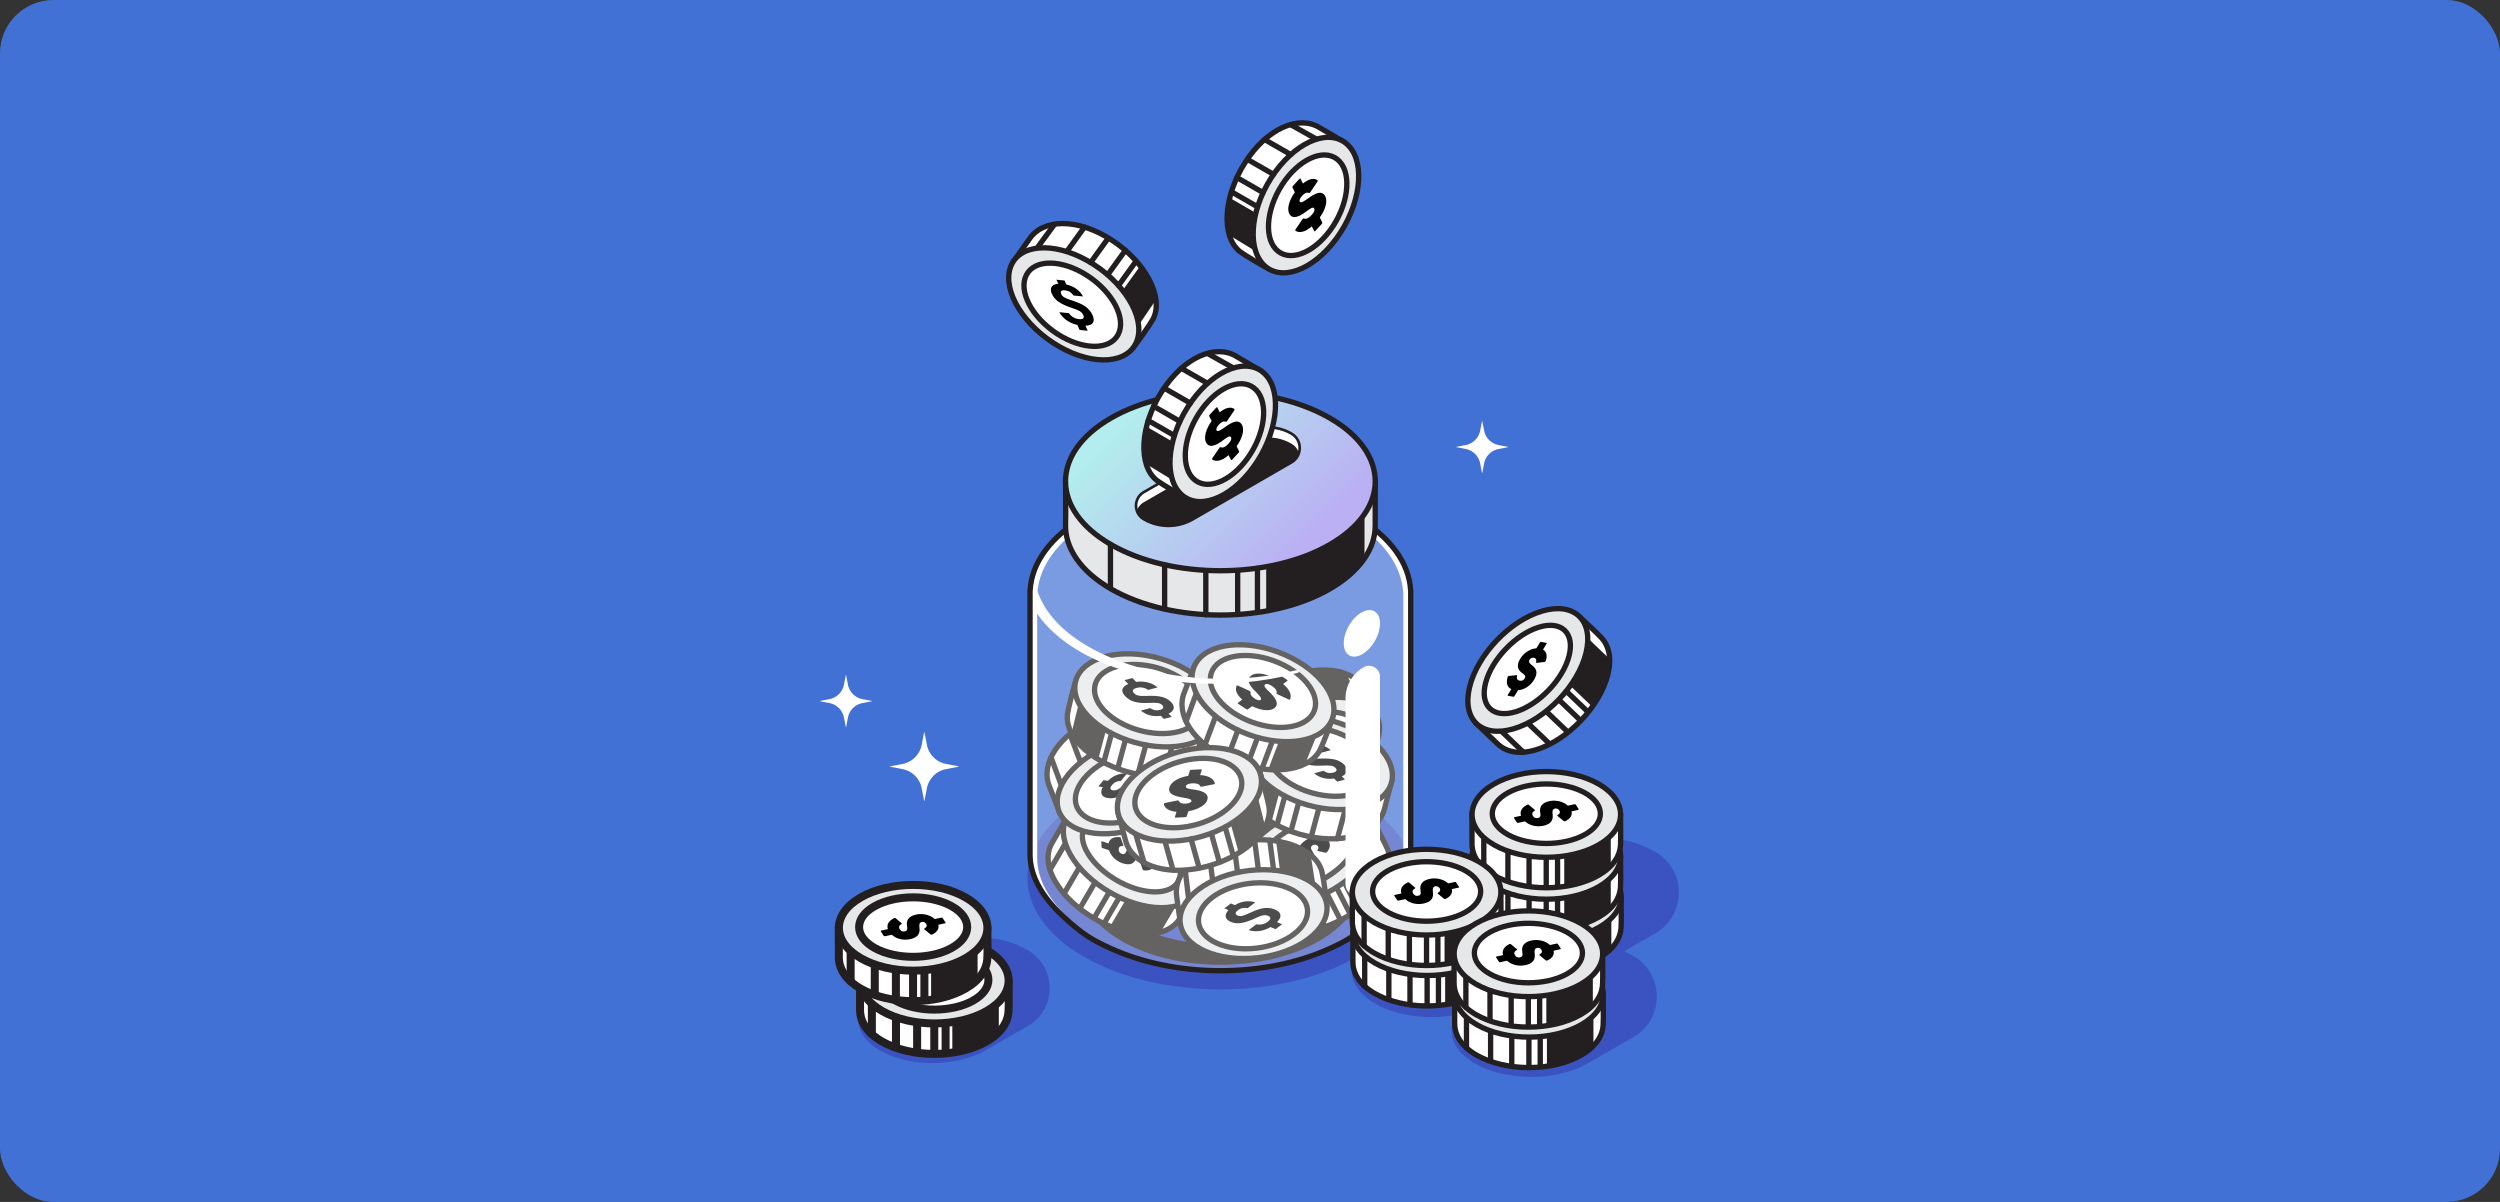 <svg xmlns="http://www.w3.org/2000/svg" width="936" height="450" fill="none" viewBox="0 0 936 450"><rect x="0" y="0" width="936" height="450" fill="#333333" stroke="none"/><g clip-path="url(#clip0_893_759)"><path fill="#4271D6" d="M936 0H0v450h936V0Z"/><path fill="#3A53C1" d="M507.999 299.23c28.214 16.291 28.214 42.705 0 58.996-28.214 16.291-73.96 16.291-102.174 0-28.215-16.291-28.215-42.705 0-58.996 28.214-16.291 73.96-16.291 102.174 0Z"/><path fill="#fff" d="M316.725 272.22a.062.062 0 0 1-.061-.05l-.68-3.514a6.824 6.824 0 0 0-1.88-3.54 6.824 6.824 0 0 0-3.54-1.88l-3.514-.68a.062.062 0 0 1 0-.122l3.514-.681a6.816 6.816 0 0 0 3.54-1.88 6.82 6.82 0 0 0 1.88-3.54l.68-3.513a.062.062 0 0 1 .061-.05c.03 0 .056.02.062.05l.68 3.513c.26 1.347.91 2.57 1.88 3.54.97.97 2.194 1.62 3.54 1.88l3.513.681a.062.062 0 0 1 0 .122l-3.513.68a6.824 6.824 0 0 0-3.54 1.88 6.816 6.816 0 0 0-1.88 3.54l-.68 3.514a.063.063 0 0 1-.062.05ZM346.058 299.801a.081.081 0 0 1-.08-.067l-.897-4.629a8.988 8.988 0 0 0-2.476-4.663 8.982 8.982 0 0 0-4.663-2.477l-4.629-.896a.082.082 0 0 1 0-.162l4.629-.896a8.999 8.999 0 0 0 4.663-2.476 8.983 8.983 0 0 0 2.476-4.664l.897-4.628a.081.081 0 0 1 .08-.067c.039 0 .074.028.081.067l.896 4.628a8.993 8.993 0 0 0 2.477 4.664 8.988 8.988 0 0 0 4.663 2.476l4.629.896a.082.082 0 0 1 0 .162l-4.629.896a8.993 8.993 0 0 0-4.663 2.477 8.978 8.978 0 0 0-2.477 4.663l-.896 4.629a.082.082 0 0 1-.081.067ZM554.915 177.059a.063.063 0 0 1-.062-.051l-.677-3.502a6.803 6.803 0 0 0-1.874-3.529 6.797 6.797 0 0 0-3.529-1.874l-3.504-.678a.062.062 0 0 1 0-.122l3.504-.678a6.796 6.796 0 0 0 3.529-1.874 6.793 6.793 0 0 0 1.874-3.529l.677-3.504a.063.063 0 0 1 .062-.05c.029 0 .056.021.061.05l.677 3.504a6.805 6.805 0 0 0 1.875 3.529 6.793 6.793 0 0 0 3.529 1.874l3.502.678a.06.06 0 0 1 .05.061.06.06 0 0 1-.05.061l-3.502.678a6.796 6.796 0 0 0-3.529 1.874 6.802 6.802 0 0 0-1.875 3.529l-.677 3.502a.062.062 0 0 1-.061.051Z"/><path fill="#fff" stroke="#231F20" stroke-linecap="round" stroke-linejoin="round" stroke-width="2" d="M494.046 47.786c2.285 1.413 6.479 3.752 9.202 5.385 1.747 7.137-6.111 18.484-11.882 27.505-6.388 9.983-8.627 20.915-15.684 20.336-2.39-1.161-9.739-5.499-11.364-6.757-7.211-5.589-6.364-20.57 1.845-33.402s20.123-17.863 27.883-13.067Z"/><path fill="#E6E7E8" stroke="#231F20" stroke-linecap="round" stroke-linejoin="round" stroke-width="2" d="M503.807 53.55c7.19 5.615 6.364 20.57-1.845 33.401-8.209 12.832-20.693 18.683-27.883 13.068-7.19-5.616-6.364-20.57 1.845-33.402s20.693-18.683 27.883-13.067Z"/><path fill="#fff" stroke="#231F20" stroke-linecap="round" stroke-linejoin="round" stroke-width="2" d="M500.627 59.6c5.339 4.168 4.724 15.272-1.37 24.8-6.097 9.528-15.365 13.872-20.704 9.703-5.339-4.168-4.725-15.272 1.37-24.8 6.096-9.528 15.364-13.872 20.704-9.704Z"/><path fill="#000" d="M492.503 86.406c-.231.251-.399.275-.502.069l-.864-1.735c-1.147 1.004-2.242 1.655-3.284 1.954-1.043.3-1.969.214-2.781-.254-.183-.1-.168-.314.047-.644l2.549-3.74c.184-.257.364-.344.539-.259.789.334 1.733-.094 2.834-1.286.953-1.033 1.289-1.841 1.001-2.42-.141-.282-.377-.383-.704-.306-.328.078-.814.347-1.454.803l-1.176.858c-3.079 2.226-5.082 2.407-6.008.542-.314-.63-.427-1.382-.339-2.259.086-.875.339-1.81.757-2.807.418-.996.978-1.973 1.68-2.932l-.872-1.755c-.102-.206-.038-.435.194-.686l2.323-2.515c.231-.251.397-.272.5-.066l.873 1.755c1.017-.824 1.99-1.359 2.925-1.61.934-.25 1.763-.132 2.492.343.167.117.151.332-.049.647l-2.616 3.872c-.161.255-.341.34-.539.259a1.562 1.562 0 0 0-1.258.086c-.409.205-.824.535-1.245.991-.376.407-.65.808-.821 1.201-.171.394-.201.707-.085.939.121.243.357.324.705.243.35-.082.909-.38 1.677-.896l1.217-.843c1.566-1.102 2.83-1.69 3.796-1.766.966-.075 1.684.363 2.158 1.314.459.926.503 2.1.132 3.522-.372 1.422-1.098 2.885-2.177 4.39l.892 1.793c.102.206.039.432-.192.683l-2.324 2.515h-.001Z"/><path stroke="#231F20" stroke-linecap="round" stroke-linejoin="round" stroke-width="2" d="m470.782 77.399-9.735-5.594M472.834 72.068l-9.736-5.593M476.795 65.275l-9.736-5.593M483.184 57.827l-9.735-5.593M492.718 52.004l-9.437-5.303"/><path fill="#231F20" d="m469.988 94.009-9.809-5.999s-1.692-7.336.177-13.963l9.54 5.522s-2.279 10.018.092 14.44Z"/><path stroke="#231F20" stroke-miterlimit="10" stroke-width="7.62" d="M491.978 308.529c19.366 11.182 19.366 29.311 0 40.493-19.365 11.181-50.764 11.181-70.13 0-19.365-11.182-19.365-29.311 0-40.493 19.366-11.182 50.765-11.182 70.13 0Z"/><path fill="#fff" d="M528.172 220.976v98.906c0 8.099-4.342 15.955-12.361 23.168-8.014 7.212-12.026 9.399-17.908 12.069a84.468 84.468 0 0 1-8.932 3.45 83.879 83.879 0 0 0 6.156-2.5c5.881-2.671 9.894-4.857 17.908-12.07 8.019-7.212 12.361-15.069 12.361-23.168v-98.907h-.042c-.547-10.095-7.489-20.089-20.832-27.796-23.157-13.37-58.299-15.615-85.479-6.725 27.524-9.977 64.296-8.057 88.254 5.774 13.343 7.708 20.285 17.702 20.837 27.797h.038v.002Z"/><path fill="#fff" d="M388.321 222.315v98.906c0 8.104 4.464 15.817 12.361 23.168 5.365 4.999 8.767 7.467 13.008 9.701-5.636-2.68-9.245-5.037-15.689-11.039-7.892-7.351-12.36-15.069-12.36-23.168v-98.906h.041c.552-10.095 7.489-20.089 20.832-27.796 27.048-15.615 70.437-16.056 98.398-1.312-27.997-13.364-69.519-12.478-95.718 2.654-13.343 7.702-20.285 17.701-20.837 27.79h-.038l.002.002Z"/><path fill="#fff" stroke="#231F20" stroke-linecap="round" stroke-linejoin="round" stroke-width="2" d="M447.523 334.018c-3.617 6.19-3.607 6.466-5.805 9.914-2.23 3.497-6.488 5.775-12.786 5.742-12.536-.066-27.735-8.946-33.945-19.835-3.186-5.588-3.267-10.464-1.138-14.183 1.991-3.473 2.428-4.18 5.783-9.922 12.536.066 41.68 17.395 47.891 28.284Z"/><path fill="#E6E7E8" stroke="#231F20" stroke-linecap="round" stroke-linejoin="round" stroke-width="2" d="M446.163 320.242c6.211 10.89 1.083 19.665-11.454 19.6-12.536-.066-27.735-8.947-33.945-19.836-6.212-10.89-1.083-19.665 11.454-19.599 12.536.065 27.734 8.946 33.945 19.835Z"/><path fill="#fff" stroke="#231F20" stroke-linecap="round" stroke-linejoin="round" stroke-width="2" d="M439.926 320.32c4.63 7.742 1.071 13.831-7.946 13.598-9.019-.233-20.082-6.697-24.712-14.44-4.63-7.742-1.072-13.831 7.946-13.598 9.018.232 20.082 6.696 24.712 14.44Z"/><path fill="#000" d="M412.339 315.183c-.009-.194.124-.247.398-.156l2.317.758c.166-.829.593-1.449 1.285-1.862.691-.414 1.612-.585 2.766-.518a.55.55 0 0 1 .523.368l.957 2.678c.059.187-.029.278-.266.272-1.015.002-1.501.463-1.459 1.385.036.799.44 1.327 1.212 1.58.377.124.682.124.913.002.232-.121.439-.386.625-.79l.32-.755c.857-1.964 2.531-2.538 5.019-1.723.84.275 1.606.666 2.297 1.174a8.53 8.53 0 0 1 1.775 1.736c.494.652.842 1.327 1.043 2.025l2.341.767c.275.089.417.233.425.426l.088 1.946c.009.194-.125.245-.4.155l-2.341-.767a2.613 2.613 0 0 1-1.26 1.586c-.634.36-1.496.491-2.581.4-.255-.025-.43-.148-.524-.369l-1.012-2.768c-.077-.18.014-.269.266-.272.523-.019.881-.134 1.075-.346.193-.21.281-.492.266-.844a1.555 1.555 0 0 0-.305-.862 1.473 1.473 0 0 0-.747-.54c-.327-.108-.612-.096-.86.032s-.497.426-.746.895l-.372.755c-.463.983-1.103 1.608-1.919 1.879-.817.27-1.858.198-3.129-.219a8.298 8.298 0 0 1-3.218-1.923c-.91-.877-1.533-1.861-1.869-2.951l-2.393-.785c-.275-.089-.416-.231-.425-.425l-.088-1.945.003.001Z"/><path fill="#231F20" d="m440.286 339.159-5.876 10.054s-9.739 1.999-18.715-2.489l5.656-9.679s9.994 3.823 18.934 2.114h.001Z"/><path stroke="#231F20" stroke-linecap="round" stroke-linejoin="round" stroke-width="2" d="m418.805 336.441-5.16 8.834M415.083 334.393l-5.161 8.833M409.813 330.68l-5.161 8.833M403.825 325.244l-5.161 8.833M398.743 316.031l-5.614 9.607"/><path fill="#fff" stroke="#231F20" stroke-linecap="round" stroke-linejoin="round" stroke-width="2" d="M392.91 294.458c1.033 2.48 2.678 6.99 3.859 9.94 6.77 2.855 19.22-3.107 29.041-7.377 10.87-4.725 22.018-5.206 22.563-12.265-.768-2.545-3.886-10.488-4.871-12.291-4.376-8.006-19.302-9.541-33.272-3.469-13.971 6.074-20.826 17.039-17.32 25.462Z"/><path fill="#E6E7E8" stroke="#231F20" stroke-linecap="round" stroke-linejoin="round" stroke-width="2" d="M397.059 305.005c4.405 7.989 19.301 9.542 33.272 3.469 13.97-6.074 21.723-17.473 17.319-25.461-4.404-7.989-19.301-9.542-33.272-3.469-13.97 6.073-21.723 17.473-17.319 25.461Z"/><path fill="#fff" stroke="#231F20" stroke-linecap="round" stroke-linejoin="round" stroke-width="2" d="M403.538 302.823c3.271 5.932 14.332 7.084 24.705 2.576 10.373-4.51 16.131-12.974 12.86-18.906-3.271-5.932-14.332-7.084-24.705-2.575-10.374 4.51-16.131 12.974-12.86 18.905Z"/><path stroke="#231F20" stroke-linecap="round" stroke-linejoin="round" stroke-width="2" d="m425.836 276.178-3.981-10.498M420.25 277.36l-3.98-10.499M412.918 280.196l-3.98-10.499M404.547 285.321l-3.981-10.499M397.289 293.814l-3.742-10.158"/><path fill="#231F20" d="m442.361 278.025-4.369-10.635s-6.976-2.834-13.816-2.038l3.94 10.294s10.253-.664 14.244 2.379h.001Z"/><path fill="#000" d="M424.259 297.445c1.484-.019 2.945-.674 3.906-1.858 1.191-1.463.678-2.075-.33-2.236-1.235-.198-2.258.218-4.418 1.948-3.943 3.147-6.306 3.87-8.674 3.491-3.05-.489-3.026-2.853-1.085-5.24 2.767-3.402 5.91-4.177 8.305-3.983l-2.284 2.808c-.817.031-2.157.106-3.388 1.618-1.034 1.271-.375 1.785.403 1.911 1.102.177 1.976-.213 4.457-2.208 3.453-2.789 5.876-3.657 8.56-3.226 3.348.536 3.325 2.807 1.022 5.635-2.444 3-5.793 4.419-8.757 4.146l2.283-2.807v.001Zm-10.447-2.589-2.582-.414 1.914-2.353 2.581.414-1.913 2.353Zm17.895 2.713-3.649-.585 1.928-2.371 3.648.586-1.927 2.37Z"/><path fill="#fff" stroke="#231F20" stroke-linecap="round" stroke-linejoin="round" stroke-width="2" d="M461.159 282.681c1.221 2.395 3.21 6.764 4.616 9.613 6.97 2.324 18.921-4.582 28.385-9.596 10.472-5.55 21.55-6.889 21.549-13.969-.962-2.478-4.683-10.156-5.806-11.879-4.98-7.643-19.98-8.023-33.441-.89-13.46 7.133-19.449 18.596-15.303 26.721Z"/><path fill="#E6E7E8" stroke="#231F20" stroke-linecap="round" stroke-linejoin="round" stroke-width="2" d="M466.104 292.878c5.009 7.625 19.98 8.023 33.441.89 13.46-7.133 20.31-19.096 15.303-26.721-5.009-7.625-19.98-8.024-33.441-.891-13.46 7.133-20.31 19.097-15.303 26.722Z"/><path fill="#fff" stroke="#231F20" stroke-linecap="round" stroke-linejoin="round" stroke-width="2" d="M472.394 290.204c3.718 5.661 14.836 5.958 24.829.661 9.994-5.296 15.081-14.18 11.361-19.841-3.718-5.661-14.836-5.958-24.829-.661-9.994 5.296-15.081 14.18-11.361 19.841Z"/><path stroke="#231F20" stroke-linecap="round" stroke-linejoin="round" stroke-width="2" d="m492.568 261.917-4.779-10.161M487.095 263.525l-4.779-10.162M479.998 266.918l-4.779-10.16M472.052 272.675l-4.779-10.161M465.471 281.702l-4.514-9.837"/><path fill="#231F20" d="m509.19 262.482-5.176-10.268s-7.174-2.287-13.932-.964l4.723 9.959s10.172-1.452 14.385 1.273Z"/><path fill="#000" d="M492.639 283.242c1.478-.134 2.883-.9 3.752-2.153 1.073-1.552.515-2.122-.504-2.205-1.247-.102-2.234.393-4.255 2.283-3.687 3.441-5.988 4.345-8.379 4.149-3.077-.253-3.237-2.611-1.485-5.142 2.496-3.605 5.569-4.62 7.973-4.611l-2.06 2.977c-.811.093-2.142.271-3.253 1.875-.932 1.348-.235 1.809.549 1.874 1.113.09 1.954-.366 4.274-2.545 3.227-3.047 5.576-4.099 8.285-3.878 3.379.278 3.532 2.543 1.454 5.539-2.205 3.18-5.434 4.854-8.41 4.81l2.059-2.975v.002Zm-10.616-1.777-2.605-.213 1.727-2.494 2.605.214-1.727 2.493Zm18.051 1.324-3.683-.303 1.739-2.512 3.683.302-1.739 2.513Z"/><path fill="#fff" stroke="#231F20" stroke-linecap="round" stroke-linejoin="round" stroke-width="2" d="M514.051 307.236c3.269 6.379 3.508 6.52 5.23 10.228 1.747 3.762 1.376 8.577-2.041 13.868-6.802 10.531-22.466 18.561-34.987 17.934-6.423-.32-10.578-2.878-12.565-6.674-1.857-3.546-2.216-4.296-5.25-10.213 6.801-10.531 37.092-25.767 49.613-25.142v-.001Z"/><path fill="#E6E7E8" stroke="#231F20" stroke-linecap="round" stroke-linejoin="round" stroke-width="2" d="M501.707 300.968c12.521.626 17.158 9.671 10.355 20.202-6.801 10.531-22.465 18.561-34.986 17.934-12.521-.626-17.158-9.671-10.355-20.202 6.801-10.531 22.465-18.56 34.986-17.934Z"/><path fill="#fff" stroke="#231F20" stroke-linecap="round" stroke-linejoin="round" stroke-width="2" d="M498.414 306.265c9.017.264 12.234 6.539 7.184 14.015-5.049 7.476-16.453 13.321-25.47 13.056-9.017-.265-12.234-6.539-7.184-14.015 5.049-7.476 16.452-13.321 25.47-13.056Z"/><path fill="#000" d="M479.241 326.748c-.168-.097-.14-.237.083-.419l1.885-1.544c-.609-.586-.901-1.281-.878-2.085.024-.806.375-1.674 1.053-2.611a.551.551 0 0 1 .592-.242l2.772.634c.19.051.217.174.085.371-.545.855-.418 1.513.382 1.974.693.4 1.355.343 1.983-.171.307-.251.471-.507.495-.768.022-.259-.089-.577-.33-.95l-.465-.678c-1.193-1.78-.777-3.499 1.249-5.158a8.127 8.127 0 0 1 2.226-1.304 8.565 8.565 0 0 1 2.42-.563c.815-.066 1.57.004 2.267.211l1.907-1.561c.223-.182.421-.225.588-.129l1.686.973c.169.097.14.237-.085.419l-1.906 1.561c.478.549.695 1.186.659 1.915-.039.729-.39 1.525-1.052 2.39-.159.201-.356.283-.594.243l-2.877-.637c-.192-.032-.22-.156-.085-.371.265-.451.361-.815.287-1.093-.074-.275-.263-.503-.568-.678a1.555 1.555 0 0 0-.89-.207c-.319.02-.606.133-.858.339-.265.218-.41.464-.436.742-.025.278.092.648.352 1.109l.438.721c.578.919.762 1.795.55 2.628-.211.833-.833 1.673-1.867 2.518a8.294 8.294 0 0 1-3.352 1.677c-1.229.296-2.393.291-3.493-.012l-1.949 1.595c-.223.183-.419.226-.587.13l-1.687-.973v.004Z"/><path fill="#231F20" d="m514.49 316.102 5.313 10.363s-3.558 9.285-12.17 14.433l-5.113-9.976s8.6-6.365 11.972-14.82h-.002Z"/><path stroke="#231F20" stroke-linecap="round" stroke-linejoin="round" stroke-width="2" d="m500.637 332.74 4.667 9.105M496.91 334.773l4.666 9.104M490.945 337.219l4.668 9.105M483.137 339.344l4.666 9.103M472.641 338.666l5.077 9.902"/><path fill="#fff" stroke="#231F20" stroke-linecap="round" stroke-linejoin="round" stroke-width="2" d="M518.417 302.577c.616-2.616 1.926-7.235 2.696-10.317-3.814-6.28-17.395-8.742-27.856-11.036-11.577-2.54-20.894-8.682-25.47-3.281-.869 2.511-2.996 10.775-3.253 12.815-1.145 9.051 10.051 19.041 24.932 22.304 14.879 3.262 26.859-1.607 28.953-10.487l-.002.002Z"/><path fill="#E6E7E8" stroke="#231F20" stroke-linecap="round" stroke-linejoin="round" stroke-width="2" d="M521.239 291.598c1.11-9.055-10.052-19.041-24.933-22.303-14.879-3.263-27.842 1.431-28.952 10.486-1.111 9.055 10.051 19.041 24.932 22.305 14.879 3.262 27.842-1.432 28.953-10.486v-.002Z"/><path fill="#fff" stroke="#231F20" stroke-linecap="round" stroke-linejoin="round" stroke-width="2" d="M514.71 289.574c.825-6.723-7.463-14.138-18.511-16.562-11.048-2.423-20.673 1.064-21.498 7.787-.825 6.723 7.463 14.138 18.511 16.561 11.048 2.424 20.673-1.063 21.498-7.786Z"/><path stroke="#231F20" stroke-linecap="round" stroke-linejoin="round" stroke-width="2" d="m481.031 298.102-2.926 10.84M486.247 300.418l-2.927 10.84M493.851 302.414l-2.925 10.84M503.636 303.164l-2.925 10.84M514.494 300.533l-2.92 10.424"/><path fill="#231F20" d="m468.719 286.922-2.692 11.179s3.993 6.383 10.003 9.745l2.838-10.651s-8.699-5.47-10.149-10.273Z"/><path fill="#000" d="M494.762 281.791c-1.214-.855-2.782-1.178-4.255-.783-1.822.489-1.765 1.285-1.043 2.006.885.885 1.958 1.146 4.722 1.009 5.038-.239 7.378.559 9.074 2.254 2.184 2.183.781 4.084-2.19 4.882-4.236 1.136-7.237-.078-9.065-1.639l3.497-.938c.678.455 1.809 1.178 3.693.673 1.583-.425 1.351-1.227.793-1.783-.79-.789-1.727-.986-4.906-.823-4.433.237-6.904-.479-8.826-2.401-2.399-2.396-1.05-4.223 2.474-5.165 3.738-1.001 7.283-.188 9.526 1.77l-3.494.938Zm6.947 8.22 1.85 1.848-2.93.786-1.849-1.848 2.929-.786Zm-12.912-12.683 2.614 2.613-2.95.792-2.615-2.613 2.951-.792Z"/><path fill="#fff" stroke="#231F20" stroke-linecap="round" stroke-linejoin="round" stroke-width="2" d="M453.55 279.104c.616-2.616 1.926-7.235 2.695-10.316-3.813-6.28-17.394-8.743-27.856-11.037-11.576-2.539-20.893-8.681-25.47-3.281-.868 2.512-2.995 10.775-3.253 12.815-1.144 9.051 10.052 19.041 24.932 22.304 14.88 3.263 26.86-1.607 28.953-10.486l-.001.001Z"/><path fill="#E6E7E8" stroke="#231F20" stroke-linecap="round" stroke-linejoin="round" stroke-width="2" d="M456.371 268.125c1.111-9.055-10.051-19.041-24.932-22.305-14.879-3.263-27.842 1.431-28.953 10.486-1.11 9.055 10.052 19.041 24.932 22.304 14.88 3.262 27.843-1.432 28.953-10.486v.001Z"/><path fill="#fff" stroke="#231F20" stroke-linecap="round" stroke-linejoin="round" stroke-width="2" d="M449.843 266.097c.825-6.723-7.463-14.138-18.511-16.561-11.048-2.424-20.673 1.063-21.498 7.786-.825 6.724 7.463 14.138 18.511 16.562 11.048 2.424 20.673-1.063 21.498-7.787Z"/><path stroke="#231F20" stroke-linecap="round" stroke-linejoin="round" stroke-width="2" d="m416.164 274.625-2.926 10.84M421.379 276.943l-2.926 10.841M428.985 278.941l-2.926 10.841M438.769 279.689l-2.925 10.841M449.625 277.061l-2.918 10.423"/><path fill="#231F20" d="m403.848 263.447-2.692 11.179s3.993 6.383 10.003 9.745l2.837-10.651s-8.698-5.469-10.148-10.273Z"/><path fill="#000" d="M429.894 258.316c-1.214-.855-2.781-1.178-4.255-.784-1.821.49-1.764 1.285-1.042 2.007.885.885 1.958 1.146 4.722 1.009 5.038-.239 7.378.559 9.074 2.254 2.184 2.183.781 4.084-2.191 4.882-4.235 1.136-7.236-.078-9.064-1.639l3.496-.938c.679.455 1.81 1.178 3.694.673 1.583-.425 1.35-1.228.793-1.784-.79-.788-1.727-.985-4.906-.822-4.433.237-6.904-.479-8.826-2.401-2.399-2.396-1.05-4.223 2.473-5.165 3.738-1.001 7.284-.189 9.525 1.77l-3.494.938h.001Zm6.949 8.218 1.85 1.848-2.93.786-1.849-1.848 2.929-.786Zm-12.912-12.682 2.614 2.613-2.95.791-2.615-2.613 2.951-.791Z"/><path fill="#fff" stroke="#231F20" stroke-linecap="round" stroke-linejoin="round" stroke-width="2" d="M443.436 259.171c1.026-2.484 2.657-7 3.83-9.951 6.761-2.876 19.228 3.049 29.062 7.29 10.883 4.693 22.033 5.141 22.599 12.198-.761 2.546-3.855 10.499-4.835 12.306-4.352 8.018-19.273 9.599-33.262 3.567s-20.877-16.978-17.394-25.41Z"/><path fill="#E6E7E8" stroke="#231F20" stroke-linecap="round" stroke-linejoin="round" stroke-width="2" d="M447.553 248.61c4.382-8.002 19.273-9.599 33.262-3.567s21.775 17.409 17.394 25.41c-4.382 8.002-19.274 9.599-33.263 3.567-13.988-6.032-21.775-17.409-17.393-25.41Z"/><path fill="#fff" stroke="#231F20" stroke-linecap="round" stroke-linejoin="round" stroke-width="2" d="M454.035 250.775c3.253-5.941 14.311-7.127 24.697-2.648 10.385 4.48 16.168 12.926 12.915 18.867-3.253 5.941-14.311 7.128-24.697 2.648-10.385-4.479-16.168-12.925-12.915-18.867Z"/><path fill="#000" d="M481.802 254.463c.285.188.335.35.148.484l-1.573 1.131c1.176.97 1.995 1.946 2.458 2.926.464.982.53 1.909.199 2.786-.068.195-.282.214-.642.057l-4.102-1.912c-.284-.14-.398-.304-.343-.491.202-.832-.373-1.695-1.726-2.588-1.174-.775-2.025-.974-2.55-.598-.256.184-.317.433-.188.744.131.311.474.747 1.028 1.306l1.036 1.023c2.694 2.679 3.195 4.627 1.504 5.843-.57.411-1.295.643-2.175.698-.878.056-1.841-.043-2.892-.294a14.356 14.356 0 0 1-3.165-1.185l-1.591 1.144c-.186.134-.423.108-.708-.08l-2.857-1.888c-.284-.188-.331-.348-.145-.482l1.591-1.144c-.977-.871-1.662-1.745-2.062-2.627-.396-.881-.415-1.719-.062-2.514.087-.184.302-.203.645-.058l4.242 1.957c.278.119.39.283.343.491-.077.447.018.856.289 1.228.269.37.662.726 1.179 1.067.462.305.901.512 1.317.618.415.106.73.083.939-.067.222-.159.262-.404.127-.736-.138-.333-.523-.836-1.155-1.511l-1.029-1.065c-1.341-1.368-2.125-2.521-2.355-3.462-.23-.94.086-1.72.949-2.34.839-.603 1.991-.836 3.453-.698 1.464.138 3.025.617 4.683 1.44l1.627-1.17c.186-.133.421-.107.705.08l2.857 1.887h.001Z"/><path stroke="#231F20" stroke-linecap="round" stroke-linejoin="round" stroke-width="2" d="m476.411 277.354-3.95 10.509M470.825 276.189l-3.95 10.512M463.48 273.373l-3.949 10.511M455.098 268.275l-3.95 10.51M447.817 259.803l-3.712 10.168"/><path fill="#231F20" d="m492.931 275.46-4.337 10.648s-6.967 2.855-13.809 2.078l3.91-10.306s10.254.633 14.236-2.421v.001Z"/><path fill="#fff" stroke="#231F20" stroke-linecap="round" stroke-linejoin="round" stroke-width="2" d="M440.578 335.854c.429 2.653.981 7.421 1.446 10.564 5.922 4.348 19.415 1.44 29.959-.435 11.67-2.072 22.626.048 24.793-6.692-.156-2.654-1.345-11.103-1.886-13.087-2.398-8.803-16.56-13.762-31.557-11.097-14.999 2.665-24.212 11.741-22.757 20.745l.002.002Z"/><path fill="#E6E7E8" stroke="#231F20" stroke-linecap="round" stroke-linejoin="round" stroke-width="2" d="M442.163 347.078c2.431 8.793 16.56 13.762 31.558 11.097 14.999-2.665 25.187-11.953 22.756-20.746-2.43-8.792-16.56-13.761-31.557-11.096-14.999 2.664-25.187 11.952-22.757 20.745Z"/><path fill="#fff" stroke="#231F20" stroke-linecap="round" stroke-linejoin="round" stroke-width="2" d="M448.965 346.459c1.805 6.529 12.296 10.217 23.433 8.239 11.136-1.979 18.701-8.875 16.896-15.403-1.805-6.53-12.296-10.217-23.433-8.24-11.135 1.979-18.7 8.875-16.896 15.404Z"/><path stroke="#231F20" stroke-linecap="round" stroke-linejoin="round" stroke-width="2" d="m476.84 325.718-1.434-11.136M471.135 325.567l-1.436-11.135M463.34 326.624l-1.434-11.136M454.016 329.669l-1.434-11.136M444.981 336.243l-1.282-10.747"/><path fill="#231F20" d="m492.493 331.348-1.781-11.358s-6.127-4.375-12.966-5.189l1.444 10.928s10.127 1.735 13.303 5.619Z"/><path fill="#000" d="M470.372 346.036c1.448.327 3.021.027 4.231-.9 1.497-1.147 1.14-1.861.198-2.252-1.155-.48-2.248-.311-4.75.87-4.566 2.144-7.032 2.301-9.248 1.381-2.853-1.184-2.282-3.478.161-5.349 3.48-2.668 6.718-2.692 9.004-1.946l-2.874 2.202c-.802-.16-2.123-.399-3.671.789-1.301.996-.779 1.65-.052 1.951 1.032.428 1.972.251 4.848-1.113 4.006-1.911 6.564-2.193 9.074-1.152 3.132 1.299 2.583 3.503-.314 5.719-3.073 2.351-6.66 2.954-9.48 2l2.871-2.201.002.001Zm-9.56-4.943-2.414-1.002 2.407-1.845 2.414 1.002-2.407 1.845Zm16.776 6.793-3.413-1.416 2.425-1.858 3.413 1.416-2.425 1.858Z"/><path fill="#fff" stroke="#231F20" stroke-linecap="round" stroke-linejoin="round" stroke-width="2" d="M421.367 314.54c-.642-2.609-1.997-7.215-2.797-10.288 3.751-6.318 17.307-8.914 27.745-11.313 11.551-2.653 20.807-8.887 25.437-3.533.893 2.503 3.102 10.746 3.379 12.782 1.234 9.04-9.862 19.14-24.709 22.55-14.847 3.411-26.875-1.341-29.055-10.199v.001Z"/><path fill="#E6E7E8" stroke="#231F20" stroke-linecap="round" stroke-linejoin="round" stroke-width="2" d="M418.441 303.589c-1.2-9.044 9.862-19.14 24.709-22.55 14.847-3.411 27.854 1.155 29.054 10.199 1.2 9.044-9.861 19.14-24.709 22.55-14.847 3.41-27.854-1.155-29.054-10.199Z"/><path fill="#fff" stroke="#231F20" stroke-linecap="round" stroke-linejoin="round" stroke-width="2" d="M424.949 301.499c-.891-6.714 7.322-14.211 18.347-16.744 11.024-2.532 20.682.859 21.573 7.574.891 6.715-7.323 14.211-18.347 16.744-11.024 2.532-20.683-.859-21.573-7.574Z"/><path fill="#000" d="M449.519 288.049c.34-.017.476.083.405.302l-.599 1.844c1.522.086 2.76.387 3.713.904.955.518 1.557 1.227 1.807 2.129.062.198-.1.34-.483.426l-4.438.884c-.312.056-.501-.009-.567-.194-.329-.79-1.303-1.146-2.924-1.065-1.405.07-2.209.411-2.408 1.026-.098.3 0 .537.288.712.289.174.824.322 1.6.445l1.441.21c3.756.568 5.313 1.841 4.669 3.822-.217.669-.663 1.285-1.341 1.849-.674.565-1.509 1.055-2.505 1.473-.997.42-2.081.725-3.253.917l-.607 1.864c-.071.219-.278.337-.618.354l-3.421.168c-.34.017-.473-.085-.402-.303l.606-1.864c-1.303-.124-2.372-.423-3.215-.899-.841-.476-1.352-1.14-1.539-1.99-.038-.199.124-.343.486-.428l4.579-.931c.294-.068.482-.003.567.194.203.407.521.68.959.819.435.141.963.196 1.582.165.553-.028 1.03-.121 1.427-.282.397-.16.638-.363.718-.61.083-.259-.028-.482-.333-.669-.308-.187-.916-.365-1.825-.535l-1.459-.251c-1.89-.311-3.204-.776-3.947-1.398-.743-.622-.948-1.438-.619-2.449.319-.982 1.111-1.852 2.372-2.606 1.262-.754 2.804-1.291 4.627-1.608l.619-1.905c.071-.219.276-.336.616-.353l3.42-.169.002.002Z"/><path stroke="#231F20" stroke-linecap="round" stroke-linejoin="round" stroke-width="2" d="m458.711 309.691 3.033 10.811M453.516 312.062l3.032 10.812M445.934 314.135l3.032 10.811M436.156 314.98l3.033 10.81M425.273 312.459l3.023 10.394"/><path fill="#231F20" d="m470.914 298.392 2.802 11.151s-3.929 6.422-9.905 9.844l-2.944-10.623s8.643-5.555 10.047-10.373v.001Z"/><g opacity=".3"><path fill="#fff" d="M515.809 343.053c8.021-7.214 12.361-15.066 12.361-23.169v-98.907h-.041c-.55-10.092-7.492-20.089-20.833-27.792-27.831-16.07-72.952-16.07-100.782 0-13.34 7.703-20.282 17.7-20.833 27.792h-.04v98.907c0 8.102 4.466 15.817 12.36 23.169 7.252 6.753 10.913 8.888 17.908 12.068 23.799 10.823 57.022 11.347 81.991 0 5.88-2.671 9.892-4.858 17.908-12.068h.001Z"/></g><path stroke="#231F20" stroke-linecap="round" stroke-linejoin="round" stroke-width="2" d="M515.809 343.053c8.021-7.214 12.361-15.066 12.361-23.169v-98.907h-.041c-.55-10.092-7.492-20.089-20.833-27.792-27.831-16.07-72.952-16.07-100.782 0-13.34 7.703-20.282 17.7-20.833 27.792h-.04v98.907c0 8.102 4.466 15.817 12.36 23.169 7.252 6.753 10.913 8.888 17.908 12.068 23.799 10.823 57.022 11.347 81.991 0 5.88-2.671 9.892-4.858 17.908-12.068h.001Z"/><path fill="#E6E7E8" stroke="#231F20" stroke-linecap="round" stroke-linejoin="round" stroke-width="2" d="M514.877 179.689c0 5.864.008 13.344.008 17.114 0 8.567-5.66 17.134-16.981 23.67-22.64 13.073-59.349 13.073-81.99 0-11.581-6.687-17.238-15.498-16.971-24.261.117-3.875 0-11.631 0-16.63 2.823-4.255 113.144-4.468 115.934.109v-.002Z"/><path fill="url(#paint0_linear_893_759)" stroke="#231F20" stroke-linecap="round" stroke-linejoin="round" stroke-width="2" d="M497.905 156.535c22.641 13.073 22.641 34.269 0 47.342s-59.35 13.073-81.991 0-22.641-34.269 0-47.342 59.35-13.073 81.991 0Z"/><path fill="#231F20" d="M474.062 212.134v16.59s26.396-4.012 36.81-19.747v-16.495s-9.351 15.128-36.81 19.652Z"/><path stroke="#231F20" stroke-linecap="round" stroke-linejoin="round" stroke-width="2" d="M470.793 212.814v16.411M463.383 213.65v16.413M451.453 213.75v16.411M436.039 211.549v16.411M415.754 203.803v16.411"/><path fill="#fff" stroke="#231F20" stroke-linecap="round" stroke-linejoin="round" d="M486.611 167.734c0 .637-.095 1.273-.287 1.883a6.128 6.128 0 0 1-2.828 3.514l-36.876 21.296a18.329 18.329 0 0 1-18.379-.031 5.78 5.78 0 0 1-2.603-3.178 5.877 5.877 0 0 1-.31-1.887c0-1.976.977-3.952 2.931-5.081l37.979-21.933a17.226 17.226 0 0 1 17.276.031c2.066 1.201 3.097 3.293 3.097 5.386Z"/><path fill="#231F20" d="M486.323 169.616a6.128 6.128 0 0 1-2.828 3.514l-36.876 21.296a18.329 18.329 0 0 1-18.379-.031 5.78 5.78 0 0 1-2.603-3.178 5.753 5.753 0 0 1 2.621-3.186l37.979-21.937a17.238 17.238 0 0 1 17.276.031 6.147 6.147 0 0 1 2.81 3.491Z"/><path fill="#fff" stroke="#231F20" stroke-linecap="round" stroke-linejoin="round" stroke-width="2" d="M462.897 133.437c2.286 1.413 6.48 3.752 9.203 5.385 1.746 7.137-6.111 18.484-11.883 27.505-6.387 9.983-8.627 20.915-15.683 20.336-2.39-1.161-9.739-5.497-11.364-6.757-7.212-5.589-6.364-20.57 1.845-33.402s20.122-17.864 27.882-13.067Z"/><path fill="#E6E7E8" stroke="#231F20" stroke-linecap="round" stroke-linejoin="round" stroke-width="2" d="M472.655 139.202c7.19 5.615 6.363 20.57-1.846 33.402-8.209 12.831-20.692 18.682-27.882 13.067-7.19-5.615-6.364-20.57 1.845-33.402s20.692-18.682 27.883-13.067Z"/><path fill="#fff" stroke="#231F20" stroke-linecap="round" stroke-linejoin="round" stroke-width="2" d="M469.478 145.25c5.339 4.168 4.725 15.272-1.37 24.801-6.096 9.527-15.364 13.871-20.703 9.703-5.34-4.169-4.725-15.272 1.37-24.801 6.096-9.528 15.364-13.872 20.703-9.703Z"/><path fill="#000" d="M461.354 172.061c-.231.251-.398.274-.501.068l-.864-1.735c-1.147 1.005-2.243 1.656-3.284 1.954-1.044.299-1.969.214-2.782-.254-.182-.099-.167-.313.048-.644l2.549-3.739c.184-.258.363-.344.539-.259.789.333 1.732-.095 2.833-1.287.954-1.032 1.29-1.841 1.001-2.419-.141-.283-.376-.383-.704-.307-.327.078-.814.347-1.453.803l-1.177.859c-3.078 2.225-5.081 2.406-6.008.542-.314-.63-.426-1.382-.339-2.26.087-.875.339-1.81.757-2.806a14.4 14.4 0 0 1 1.681-2.933l-.872-1.755c-.102-.206-.038-.434.193-.685l2.324-2.516c.231-.251.397-.272.5-.065l.872 1.754c1.018-.823 1.991-1.359 2.926-1.609.934-.25 1.763-.133 2.492.342.167.117.15.332-.049.647l-2.616 3.872c-.162.255-.341.34-.539.259a1.564 1.564 0 0 0-1.259.086c-.408.205-.824.536-1.245.991-.376.407-.649.809-.82 1.202-.172.393-.201.706-.085.938.121.244.356.324.705.244.35-.083.909-.381 1.676-.897l1.217-.843c1.567-1.102 2.831-1.69 3.797-1.766.965-.075 1.683.363 2.157 1.315.46.925.503 2.1.132 3.522-.372 1.421-1.098 2.885-2.177 4.388l.892 1.794c.102.206.039.432-.192.683l-2.323 2.516h-.002Z"/><path stroke="#231F20" stroke-linecap="round" stroke-linejoin="round" stroke-width="2" d="m439.635 163.048-9.737-5.593M441.686 157.72l-9.737-5.593M445.647 150.927l-9.737-5.593M452.033 143.48l-9.736-5.593M461.57 137.657l-9.437-5.303"/><path fill="#231F20" d="m438.839 179.659-9.809-5.998s-1.692-7.337.177-13.964l9.54 5.522s-2.278 10.018.092 14.44Z"/><path fill="#fff" d="M510.498 249.839c2.744-1.585 6.174.396 6.174 3.564v70.753c0 4.412-2.354 8.49-6.176 10.697-2.994 1.728-6.734-.433-6.734-3.889v-69.457c0-4.814 2.568-9.261 6.737-11.668h-.001ZM514.99 229.156c2.467 1.926 2.184 7.058-.633 11.462-2.817 4.403-7.101 6.411-9.568 4.484-2.467-1.926-2.184-7.058.633-11.462 2.817-4.403 7.101-6.411 9.568-4.484ZM485.895 251.896c-1.189.311-3.934.981-5.066 1.27-1.031.2-4.04.817-5.123 1.026-1.2.191-4.02.614-5.167.791-1.056.112-4.092.449-5.198.566-13.914 1.139-28.1.103-41.58-3.603-11.302-3.265-22.408-8.249-30.862-16.687-2.176-2.197-4.149-4.666-5.747-7.386 0-3.471.046-4.937.046-7.353a1.974 1.974 0 0 1 1.39 1.275c6.057 16.545 26.425 25.558 42.534 29.336 11.094 2.644 22.718 3.434 34.1 2.821 1.058-.092 4.102-.336 5.145-.425 1.165-.14 3.944-.503 5.123-.65.999-.182 4.093-.701 5.09-.882 1.187-.251 3.855-.865 5.044-1.125a.53.53 0 1 1 .27 1.026h.001Z"/><path fill="#fff" stroke="#231F20" stroke-linecap="round" stroke-linejoin="round" stroke-width="2" d="M591.11 230.65c5.182 4.954 5.454 5.008 8.297 7.946 2.884 2.981 4.113 7.65 2.622 13.768-2.97 12.18-15.133 24.905-27.166 28.421-6.173 1.803-10.937.751-14.06-2.183-2.917-2.741-3.504-3.331-8.311-7.926 2.97-12.179 26.585-36.509 38.618-40.026Z"/><path fill="#E6E7E8" stroke="#231F20" stroke-linecap="round" stroke-linejoin="round" stroke-width="2" d="M577.392 228.778c12.033-3.517 19.38 3.506 16.41 15.686-2.97 12.18-15.133 24.904-27.166 28.42-12.034 3.517-19.381-3.506-16.41-15.686 2.97-12.179 15.133-24.904 27.166-28.42Z"/><path fill="#fff" stroke="#231F20" stroke-linecap="round" stroke-linejoin="round" stroke-width="2" d="M576.02 234.864c8.604-2.708 13.703 2.164 11.385 10.883-2.318 8.719-11.172 17.982-19.777 20.69-8.605 2.708-13.703-2.165-11.385-10.884 2.318-8.719 11.172-17.981 19.777-20.689Z"/><path fill="#000" d="M564.63 260.5c-.191-.036-.21-.178-.06-.423l1.276-2.077c-.768-.354-1.273-.914-1.514-1.682-.242-.768-.195-1.705.138-2.811a.552.552 0 0 1 .48-.424l2.826-.309c.195-.014.263.093.202.322-.234.986.103 1.568 1.009 1.74.786.151 1.392-.121 1.818-.812.207-.339.278-.634.214-.888-.064-.252-.273-.516-.624-.79l-.661-.488c-1.711-1.289-1.881-3.051-.513-5.282a8.13 8.13 0 0 1 1.674-1.962 8.558 8.558 0 0 1 2.1-1.326c.749-.33 1.486-.511 2.212-.545l1.289-2.099c.151-.246.324-.351.515-.315l1.912.367c.191.036.209.178.058.425l-1.289 2.099a2.605 2.605 0 0 1 1.25 1.593c.203.701.131 1.568-.21 2.603-.084.243-.244.384-.481.424l-2.927.343c-.192.032-.259-.075-.202-.322.102-.513.074-.888-.088-1.126-.16-.237-.413-.389-.759-.455a1.546 1.546 0 0 0-.909.098 1.473 1.473 0 0 0-.699.602c-.18.293-.235.573-.169.845.068.271.3.582.697.932l.649.537c.849.678 1.309 1.445 1.383 2.302.074.857-.24 1.854-.938 2.992a8.321 8.321 0 0 1-2.616 2.685c-1.064.681-2.166 1.059-3.303 1.134l-1.319 2.146c-.15.247-.32.352-.511.315l-1.914-.366.004-.002Z"/><path fill="#231F20" d="m594.43 238.881 8.418 8.047s-.315 9.937-6.761 17.626l-8.103-7.746s6.037-8.835 6.448-17.927h-.002Z"/><path stroke="#231F20" stroke-linecap="round" stroke-linejoin="round" stroke-width="2" d="m586.801 259.145 7.397 7.071M583.949 262.287l7.398 7.07M579.121 266.555l7.397 7.069M572.441 271.121l7.396 7.07M562.301 273.924l8.044 7.69"/><path fill="#3A53C1" d="M619.768 318.975a38.316 38.316 0 0 0-38.221-.055l-20.716 11.881a38.304 38.304 0 0 0-24.886 4.629l-25.403 14.569 3.408 1.968c-10.714 6.754-10.41 17.247.917 23.787 8.262 4.77 20.164 6.15 30.541 4.149-4.009 6.134-1.745 13.321 6.806 18.259 11.327 6.54 29.498 6.715 41.197.529l.026.016 18.032-10.343c11.757-6.743 11.782-23.693.044-30.471a38.656 38.656 0 0 0-3.443-1.763l11.654-6.685c11.757-6.743 11.782-23.693.044-30.471v.001Z"/><path fill="#fff" stroke="#231F20" stroke-linecap="round" stroke-linejoin="round" stroke-width="2" d="M606.945 335.629c0 7.168.147 7.402-.011 11.488-.162 4.145-2.689 8.259-8.142 11.409-10.857 6.269-28.46 6.269-39.316 0-5.569-3.217-8.1-7.387-8.136-11.671-.035-4.003-.013-4.833-.013-11.484 10.857-6.269 44.762-6.01 55.619.259l-.001-.001Z"/><path fill="#E6E7E8" stroke="#231F20" stroke-linecap="round" stroke-linejoin="round" stroke-width="2" d="M598.821 324.418c10.857 6.269 10.857 16.432 0 22.701-10.857 6.269-28.459 6.269-39.315 0-10.857-6.269-10.857-16.432 0-22.701 10.857-6.268 28.46-6.268 39.315 0Z"/><path fill="#fff" stroke="#231F20" stroke-linecap="round" stroke-linejoin="round" stroke-width="2" d="M593.471 327.631c7.904 4.35 7.904 11.401 0 15.751s-20.718 4.35-28.621 0c-7.904-4.35-7.904-11.401 0-15.751 7.903-4.349 20.717-4.349 28.621 0Z"/><path fill="#000" d="M567.067 337.114c-.106-.163-.017-.276.264-.336l2.384-.513c-.275-.799-.219-1.551.17-2.256.387-.705 1.097-1.318 2.126-1.842a.547.547 0 0 1 .637.054l2.177 1.83c.145.131.115.255-.093.369-.875.513-1.062 1.157-.562 1.932.434.672 1.05.923 1.844.753.388-.084.651-.237.79-.459.138-.222.184-.555.14-.997l-.103-.813c-.251-2.129.904-3.469 3.463-4.02a8.093 8.093 0 0 1 2.576-.145c.851.089 1.654.29 2.409.604.756.313 1.397.72 1.922 1.222l2.409-.519c.281-.061.478-.009.582.154l1.058 1.636c.106.163.015.275-.266.336l-2.408.518a2.608 2.608 0 0 1-.288 2.004c-.366.63-1.043 1.18-2.026 1.648-.233.107-.446.089-.64-.055l-2.27-1.878c-.156-.117-.124-.24.093-.37.442-.281.693-.56.754-.841.062-.28-.004-.568-.196-.863a1.562 1.562 0 0 0-.697-.59 1.47 1.47 0 0 0-.919-.089c-.334.073-.577.226-.726.462-.149.235-.213.618-.192 1.148l.061.84c.096 1.082-.14 1.945-.709 2.59-.569.645-1.505 1.108-2.811 1.389a8.288 8.288 0 0 1-3.748-.037c-1.228-.298-2.262-.834-3.102-1.604l-2.463.531c-.282.061-.475.009-.581-.152l-1.058-1.637-.001-.004Z"/><path fill="#231F20" d="M603.289 343.715v11.646s-7.4 6.639-17.414 7.292v-11.21s10.557-1.741 17.414-7.728Z"/><path stroke="#231F20" stroke-linecap="round" stroke-linejoin="round" stroke-width="2" d="M583.371 352.205v10.231M579.129 352.314v10.23M572.707 351.77v10.231M564.789 350.096v10.231M555.758 344.707v11.127"/><path fill="#fff" stroke="#231F20" stroke-linecap="round" stroke-linejoin="round" stroke-width="2" d="M606.722 320.474c0 7.168.148 7.402-.011 11.489-.162 4.145-2.689 8.259-8.142 11.409-10.857 6.269-28.46 6.269-39.315 0-5.57-3.217-8.101-7.387-8.137-11.671-.035-4.003-.012-4.834-.012-11.484 10.857-6.269 44.761-6.01 55.618.259l-.001-.002Z"/><path fill="#E6E7E8" stroke="#231F20" stroke-linecap="round" stroke-linejoin="round" stroke-width="2" d="M598.599 309.262c10.857 6.269 10.857 16.432 0 22.701-10.857 6.269-28.46 6.269-39.316 0-10.857-6.269-10.857-16.432 0-22.701 10.857-6.269 28.46-6.269 39.316 0Z"/><path fill="#fff" stroke="#231F20" stroke-linecap="round" stroke-linejoin="round" stroke-width="2" d="M593.252 312.477c7.904 4.35 7.904 11.401 0 15.75-7.904 4.35-20.717 4.35-28.621 0-7.904-4.349-7.904-11.4 0-15.75s20.717-4.35 28.621 0Z"/><path fill="#000" d="M566.848 321.96c-.106-.163-.017-.276.265-.336l2.383-.513c-.275-.8-.219-1.551.17-2.256.387-.705 1.097-1.319 2.127-1.843a.549.549 0 0 1 .637.055l2.177 1.83c.145.131.114.255-.094.369-.875.513-1.062 1.157-.561 1.932.433.671 1.049.922 1.843.752.388-.083.651-.237.791-.458.138-.222.184-.555.139-.997l-.103-.814c-.251-2.128.904-3.469 3.463-4.019a8.064 8.064 0 0 1 2.576-.145c.851.089 1.654.29 2.41.603.755.314 1.396.721 1.922 1.223l2.408-.519c.281-.061.478-.01.582.153l1.058 1.637c.106.163.016.274-.266.336l-2.408.518a2.612 2.612 0 0 1-.287 2.004c-.367.63-1.044 1.179-2.027 1.648-.233.107-.446.089-.64-.055l-2.27-1.879c-.156-.117-.124-.239.093-.369.442-.281.693-.56.755-.842.061-.28-.005-.567-.197-.862a1.55 1.55 0 0 0-.697-.59 1.46 1.46 0 0 0-.918-.089c-.335.072-.577.226-.726.461-.15.236-.214.619-.193 1.149l.062.84c.096 1.082-.141 1.944-.71 2.59-.568.645-1.505 1.108-2.811 1.389a8.288 8.288 0 0 1-3.748-.038c-1.228-.298-2.262-.833-3.102-1.604l-2.463.531c-.281.062-.475.01-.581-.152l-1.058-1.636-.001-.004Z"/><path fill="#231F20" d="M603.067 328.561v11.645s-7.401 6.64-17.415 7.292v-11.209s10.558-1.741 17.415-7.728Z"/><path stroke="#231F20" stroke-linecap="round" stroke-linejoin="round" stroke-width="2" d="M583.148 337.051v10.23M578.906 337.16v10.23M572.484 336.617v10.231M564.566 334.943v10.232M555.535 329.551v11.127"/><path fill="#fff" stroke="#231F20" stroke-linecap="round" stroke-linejoin="round" stroke-width="2" d="M606.722 304.777c0 7.168.148 7.402-.011 11.489-.162 4.144-2.689 8.259-8.142 11.408-10.857 6.269-28.46 6.269-39.315 0-5.57-3.216-8.101-7.386-8.137-11.67-.035-4.003-.012-4.834-.012-11.485 10.857-6.269 44.761-6.009 55.618.26l-.001-.002Z"/><path fill="#E6E7E8" stroke="#231F20" stroke-linecap="round" stroke-linejoin="round" stroke-width="2" d="M598.599 293.567c10.857 6.269 10.857 16.432 0 22.701-10.857 6.269-28.46 6.269-39.316 0-10.857-6.269-10.857-16.432 0-22.701 10.857-6.269 28.46-6.269 39.316 0Z"/><path fill="#fff" stroke="#231F20" stroke-linecap="round" stroke-linejoin="round" stroke-width="2" d="M593.252 296.78c7.904 4.35 7.904 11.4 0 15.75s-20.717 4.35-28.621 0-7.904-11.4 0-15.75 20.717-4.35 28.621 0Z"/><path fill="#000" d="M566.848 306.261c-.106-.163-.017-.276.265-.336l2.383-.513c-.275-.8-.219-1.551.17-2.256.387-.706 1.097-1.319 2.127-1.843a.55.55 0 0 1 .637.054l2.177 1.83c.145.131.114.255-.094.37-.875.513-1.062 1.157-.561 1.931.433.672 1.049.923 1.843.753.388-.084.651-.237.791-.459.138-.221.184-.554.139-.996l-.103-.814c-.251-2.128.904-3.469 3.463-4.019a8.064 8.064 0 0 1 2.576-.145c.851.089 1.654.29 2.41.603.755.314 1.396.721 1.922 1.222l2.408-.518c.281-.061.478-.01.582.153l1.058 1.636c.106.164.016.275-.266.336l-2.408.519a2.612 2.612 0 0 1-.287 2.004c-.367.63-1.044 1.179-2.027 1.647-.233.108-.446.09-.64-.054l-2.27-1.879c-.156-.117-.124-.239.093-.369.442-.282.693-.56.755-.842.061-.28-.005-.567-.197-.863a1.554 1.554 0 0 0-.697-.589 1.46 1.46 0 0 0-.918-.089c-.335.072-.577.225-.726.461-.15.236-.214.619-.193 1.148l.062.841c.096 1.081-.141 1.944-.71 2.589-.568.646-1.505 1.108-2.811 1.39-1.27.273-2.52.26-3.748-.038-1.228-.298-2.262-.833-3.102-1.604l-2.463.531c-.281.061-.475.01-.581-.152l-1.058-1.636-.001-.004Z"/><path fill="#231F20" d="M603.067 312.863v11.646s-7.401 6.64-17.415 7.292v-11.21s10.558-1.74 17.415-7.728Z"/><path stroke="#231F20" stroke-linecap="round" stroke-linejoin="round" stroke-width="2" d="M583.148 321.352v10.231M578.906 321.461v10.231M572.484 320.918v10.231M564.566 319.246v10.23M555.535 313.854v11.126"/><path fill="#fff" stroke="#231F20" stroke-linecap="round" stroke-linejoin="round" stroke-width="2" d="M562.132 349.035c0 7.168.148 7.402-.011 11.488-.162 4.145-2.688 8.26-8.142 11.409-10.857 6.269-28.46 6.269-39.315 0-5.569-3.216-8.1-7.386-8.137-11.671-.034-4.002-.012-4.833-.012-11.484 10.857-6.269 44.762-6.009 55.619.259l-.002-.001Z"/><path fill="#E6E7E8" stroke="#231F20" stroke-linecap="round" stroke-linejoin="round" stroke-width="2" d="M554.008 337.827c10.857 6.269 10.857 16.431 0 22.7-10.857 6.269-28.459 6.269-39.315 0-10.856-6.269-10.857-16.431 0-22.7 10.857-6.269 28.46-6.269 39.315 0Z"/><path fill="#fff" stroke="#231F20" stroke-linecap="round" stroke-linejoin="round" stroke-width="2" d="M548.662 341.04c7.904 4.349 7.904 11.4 0 15.75-7.903 4.35-20.717 4.35-28.621 0s-7.904-11.401 0-15.75c7.904-4.35 20.718-4.35 28.621 0Z"/><path fill="#000" d="M522.254 350.521c-.106-.164-.017-.276.265-.336l2.383-.513c-.274-.8-.219-1.551.17-2.257.388-.705 1.097-1.318 2.127-1.842a.548.548 0 0 1 .637.054l2.177 1.83c.145.131.114.255-.093.369-.876.513-1.062 1.157-.562 1.932.433.672 1.049.923 1.844.753.387-.084.651-.237.79-.459.138-.221.184-.554.139-.996l-.103-.814c-.251-2.128.905-3.469 3.464-4.02a8.115 8.115 0 0 1 2.575-.145c.852.09 1.654.29 2.41.604.755.313 1.396.72 1.922 1.222l2.408-.518c.282-.062.478-.01.583.153l1.058 1.636c.105.163.015.275-.267.336l-2.408.519a2.613 2.613 0 0 1-.287 2.004c-.367.63-1.044 1.179-2.027 1.647-.232.107-.446.089-.639-.054l-2.271-1.879c-.156-.117-.124-.24.094-.369.442-.282.692-.561.754-.842.061-.28-.004-.567-.197-.863a1.548 1.548 0 0 0-.697-.589 1.46 1.46 0 0 0-.918-.09c-.335.073-.577.226-.726.462-.149.235-.213.619-.193 1.148l.062.841c.096 1.081-.141 1.944-.71 2.589-.568.645-1.505 1.108-2.811 1.39a8.298 8.298 0 0 1-3.747-.038c-1.228-.298-2.262-.833-3.103-1.604l-2.462.531c-.282.061-.476.01-.582-.152l-1.057-1.636-.002-.004Z"/><path fill="#231F20" d="M558.481 357.124v11.646s-7.401 6.64-17.415 7.292v-11.211s10.558-1.741 17.415-7.728v.001Z"/><path stroke="#231F20" stroke-linecap="round" stroke-linejoin="round" stroke-width="2" d="M538.559 365.613v10.23M534.316 365.721v10.23M527.895 365.178v10.231M519.98 363.504v10.231M510.945 358.111v11.128"/><path fill="#fff" stroke="#231F20" stroke-linecap="round" stroke-linejoin="round" stroke-width="2" d="M561.91 333.881c0 7.168.147 7.402-.012 11.488-.161 4.145-2.688 8.259-8.142 11.409-10.857 6.269-28.459 6.269-39.315 0-5.569-3.217-8.1-7.387-8.136-11.671-.035-4.003-.013-4.833-.013-11.484 10.857-6.269 44.762-6.01 55.619.259l-.001-.001Z"/><path fill="#E6E7E8" stroke="#231F20" stroke-linecap="round" stroke-linejoin="round" stroke-width="2" d="M553.79 322.672c10.857 6.269 10.857 16.432 0 22.701-10.857 6.269-28.46 6.269-39.315 0-10.857-6.269-10.857-16.432 0-22.701 10.857-6.269 28.459-6.269 39.315 0Z"/><path fill="#fff" stroke="#231F20" stroke-linecap="round" stroke-linejoin="round" stroke-width="2" d="M548.44 325.885c7.903 4.35 7.903 11.401 0 15.751-7.904 4.349-20.718 4.349-28.622 0-7.903-4.35-7.903-11.401 0-15.751 7.904-4.349 20.718-4.349 28.622 0Z"/><path fill="#000" d="M522.035 335.368c-.106-.163-.016-.276.265-.336l2.383-.513c-.274-.8-.218-1.551.17-2.256.388-.705 1.097-1.318 2.127-1.842a.547.547 0 0 1 .637.054l2.177 1.83c.145.131.114.255-.093.369-.875.513-1.062 1.157-.562 1.932.434.672 1.05.922 1.844.752.387-.083.651-.236.79-.458.138-.222.184-.555.14-.997l-.104-.814c-.25-2.128.905-3.468 3.464-4.019a8.058 8.058 0 0 1 2.575-.145c.852.089 1.655.29 2.41.604.756.313 1.397.72 1.922 1.222l2.408-.519c.282-.061.478-.009.583.154l1.058 1.636c.106.163.015.274-.266.336l-2.409.518a2.612 2.612 0 0 1-.287 2.004c-.366.63-1.044 1.179-2.026 1.648-.233.107-.446.089-.64-.055l-2.27-1.878c-.156-.117-.124-.24.093-.37.442-.281.693-.56.754-.841.061-.281-.004-.568-.197-.863a1.559 1.559 0 0 0-.696-.59 1.463 1.463 0 0 0-.919-.089c-.334.073-.577.226-.726.461-.149.236-.213.619-.192 1.149l.061.84c.096 1.082-.141 1.944-.709 2.59-.569.645-1.506 1.108-2.811 1.389a8.302 8.302 0 0 1-3.748-.037c-1.228-.299-2.262-.834-3.103-1.604l-2.462.531c-.282.061-.475.009-.581-.152l-1.058-1.637-.002-.004Z"/><path fill="#231F20" d="M558.254 341.971v11.646s-7.4 6.639-17.414 7.291v-11.209s10.557-1.741 17.414-7.728Z"/><path stroke="#231F20" stroke-linecap="round" stroke-linejoin="round" stroke-width="2" d="M538.34 350.459v10.23M534.094 350.568V360.8M527.672 350.021v10.232M519.754 348.35v10.231M510.723 342.959v11.127"/><path fill="#fff" stroke="#231F20" stroke-linecap="round" stroke-linejoin="round" stroke-width="2" d="M600.238 372.101c0 7.168.147 7.402-.011 11.489-.162 4.145-2.689 8.259-8.143 11.409-10.857 6.269-28.459 6.269-39.315 0-5.569-3.217-8.1-7.387-8.136-11.671-.035-4.003-.013-4.834-.013-11.484 10.857-6.269 44.762-6.01 55.619.259l-.001-.002Z"/><path fill="#E6E7E8" stroke="#231F20" stroke-linecap="round" stroke-linejoin="round" stroke-width="2" d="M592.114 360.891c10.857 6.269 10.857 16.432 0 22.701-10.857 6.269-28.459 6.269-39.315 0-10.857-6.269-10.857-16.432 0-22.701 10.857-6.269 28.46-6.269 39.315 0Z"/><path fill="#fff" stroke="#231F20" stroke-linecap="round" stroke-linejoin="round" stroke-width="2" d="M586.764 364.104c7.904 4.35 7.904 11.401 0 15.75-7.904 4.35-20.718 4.35-28.621 0-7.904-4.349-7.904-11.4 0-15.75 7.903-4.35 20.717-4.35 28.621 0Z"/><path fill="#000" d="M560.36 373.587c-.106-.163-.017-.276.264-.336l2.384-.513c-.275-.8-.219-1.551.17-2.256.387-.705 1.097-1.319 2.126-1.843a.548.548 0 0 1 .637.055l2.177 1.83c.145.131.115.255-.093.369-.875.513-1.062 1.157-.562 1.932.434.671 1.05.922 1.844.752.388-.083.651-.237.79-.458.138-.222.184-.555.14-.997l-.103-.814c-.251-2.128.904-3.469 3.463-4.019a8.064 8.064 0 0 1 2.576-.145c.851.089 1.654.29 2.409.603.756.314 1.397.721 1.922 1.223l2.409-.519c.281-.061.478-.01.582.153l1.058 1.637c.106.163.015.274-.266.336l-2.409.518a2.603 2.603 0 0 1-.287 2.004c-.366.63-1.044 1.179-2.026 1.648-.233.107-.446.089-.64-.055l-2.27-1.879c-.156-.117-.124-.239.093-.369.442-.281.693-.56.754-.842.062-.28-.004-.567-.196-.862a1.555 1.555 0 0 0-.697-.59 1.463 1.463 0 0 0-.919-.089c-.334.072-.577.226-.726.461-.149.236-.213.619-.192 1.149l.061.84c.096 1.082-.14 1.944-.709 2.59-.569.645-1.505 1.108-2.811 1.389a8.288 8.288 0 0 1-3.748-.038c-1.228-.298-2.262-.833-3.102-1.604l-2.463.531c-.282.062-.475.01-.581-.152l-1.058-1.636-.001-.004Z"/><path fill="#231F20" d="M596.582 380.188v11.645s-7.4 6.64-17.414 7.292v-11.209s10.557-1.741 17.414-7.728Z"/><path stroke="#231F20" stroke-linecap="round" stroke-linejoin="round" stroke-width="2" d="M576.664 388.678v10.231M572.422 388.785v10.231M566 388.244v10.231M558.082 386.57v10.23M549.051 381.18v11.126"/><path fill="#fff" stroke="#231F20" stroke-linecap="round" stroke-linejoin="round" stroke-width="2" d="M600.011 356.947c0 7.168.148 7.402-.011 11.488-.162 4.145-2.688 8.26-8.142 11.409-10.857 6.269-28.46 6.269-39.315 0-5.57-3.216-8.1-7.386-8.137-11.671-.035-4.002-.012-4.833-.012-11.484 10.857-6.269 44.762-6.009 55.619.26l-.002-.002Z"/><path fill="#E6E7E8" stroke="#231F20" stroke-linecap="round" stroke-linejoin="round" stroke-width="2" d="M591.892 345.737c10.857 6.269 10.857 16.432 0 22.701-10.857 6.269-28.46 6.269-39.316 0-10.857-6.269-10.857-16.432 0-22.701 10.857-6.269 28.46-6.269 39.316 0Z"/><path fill="#fff" stroke="#231F20" stroke-linecap="round" stroke-linejoin="round" stroke-width="2" d="M586.545 348.95c7.904 4.35 7.904 11.4 0 15.75s-20.717 4.35-28.621 0-7.904-11.4 0-15.75 20.717-4.35 28.621 0Z"/><path fill="#000" d="M560.137 358.433c-.106-.163-.017-.276.265-.336l2.383-.513c-.275-.8-.219-1.551.17-2.257.389-.705 1.097-1.318 2.127-1.842a.55.55 0 0 1 .637.054l2.177 1.83c.145.131.114.255-.094.37-.875.512-1.062 1.156-.561 1.931.433.672 1.049.923 1.844.753.387-.084.65-.237.79-.459.138-.221.184-.554.139-.996l-.103-.814c-.251-2.128.905-3.469 3.463-4.02a8.092 8.092 0 0 1 2.576-.144 8.56 8.56 0 0 1 2.41.603c.755.314 1.396.721 1.922 1.222l2.408-.518c.281-.062.478-.01.583.153l1.057 1.636c.106.163.016.275-.266.336l-2.408.519a2.613 2.613 0 0 1-.287 2.004c-.367.63-1.044 1.179-2.027 1.647-.232.108-.446.089-.639-.054l-2.271-1.879c-.156-.117-.124-.24.094-.369.441-.282.692-.56.754-.842.061-.28-.005-.567-.197-.863a1.545 1.545 0 0 0-.698-.589 1.463 1.463 0 0 0-.919-.089c-.334.072-.577.225-.726.461-.149.235-.213.619-.192 1.148l.061.841c.096 1.081-.141 1.944-.709 2.589-.569.646-1.505 1.108-2.811 1.39-1.27.273-2.52.26-3.748-.038-1.228-.298-2.262-.833-3.102-1.604l-2.463.531c-.282.061-.475.01-.581-.152l-1.058-1.636v-.004Z"/><path fill="#231F20" d="M596.36 365.035v11.646s-7.401 6.64-17.415 7.292v-11.21s10.558-1.74 17.415-7.728Z"/><path stroke="#231F20" stroke-linecap="round" stroke-linejoin="round" stroke-width="2" d="M576.441 373.523v10.232M572.199 373.633v10.23M565.777 373.088v10.231M557.859 371.416v10.231M548.824 366.023v11.128"/><path fill="#fff" stroke="#231F20" stroke-linecap="round" stroke-linejoin="round" stroke-width="2" d="M385.426 89.44c-1.501 2.229-4.359 6.087-6.168 8.697 1.348 7.222 13.182 14.327 22.156 20.171 9.931 6.468 16.475 15.507 22.666 12.073 1.7-2.044 6.611-9.021 7.573-10.838 4.27-8.063-2.672-21.366-15.437-29.678-12.765-8.313-25.694-7.993-30.79-.425Z"/><path fill="#E6E7E8" stroke="#231F20" stroke-linecap="round" stroke-linejoin="round" stroke-width="2" d="M378.904 98.714c-4.239 8.078 2.672 21.365 15.437 29.677 12.765 8.314 26.55 8.503 30.79.427 4.24-8.078-2.672-21.366-15.437-29.678-12.765-8.312-26.55-8.503-30.79-.425v-.001Z"/><path fill="#fff" stroke="#231F20" stroke-linecap="round" stroke-linejoin="round" stroke-width="2" d="M384.294 102.915c-3.148 5.997 1.983 15.863 11.462 22.036 9.479 6.173 19.714 6.313 22.862.316 3.149-5.997-1.983-15.863-11.461-22.036-9.479-6.172-19.715-6.313-22.863-.316Z"/><path stroke="#231F20" stroke-linecap="round" stroke-linejoin="round" stroke-width="2" d="m418.816 106.847 6.57-9.107M414.758 102.834l6.57-9.106M408.348 98.276l6.57-9.106M399.461 94.117l6.568-9.105M388.375 92.739l6.415-8.72"/><path fill="#231F20" d="m426.384 121.655 6.47-9.505s-1.479-7.382-5.911-12.652l-6.42 8.96s6.202 8.191 5.862 13.199l-.001-.002Z"/><path fill="#000" d="M400.201 117.247c.833 1.23 2.185 2.085 3.703 2.237 1.877.187 2.104-.578 1.683-1.508-.515-1.14-1.427-1.764-4.06-2.613-4.798-1.557-6.705-3.13-7.691-5.317-1.272-2.814.713-4.096 3.775-3.792 4.364.435 6.741 2.631 7.9 4.737l-3.603-.358c-.475-.665-1.277-1.742-3.217-1.936-1.63-.162-1.697.672-1.373 1.388.46 1.017 1.267 1.532 4.299 2.503 4.23 1.345 6.288 2.889 7.407 5.366 1.397 3.09-.511 4.32-4.139 3.957-3.851-.386-6.879-2.399-8.284-5.023l3.6.358v.001Zm-3.595-10.144-1.076-2.382 3.019.301 1.076 2.382-3.019-.301Zm7.596 16.429-1.522-3.369 3.041.302 1.522 3.369-3.041-.302Z"/><path fill="#3A53C1" d="M384.809 355.772a35.727 35.727 0 0 0-35.641-.052l-23.689 13.588 3.178 1.835c-9.991 6.298-9.708 16.084.855 22.181 10.563 6.099 27.508 6.262 38.416.493l.026.014 16.815-9.644c10.964-6.288 10.986-22.095.041-28.415h-.001Z"/><path fill="#fff" stroke="#231F20" stroke-linecap="round" stroke-linejoin="round" stroke-width="3" d="M377.609 366.982c0 7.168.148 7.402-.011 11.489-.162 4.145-2.689 8.259-8.142 11.409-10.857 6.268-28.46 6.268-39.316 0-5.569-3.217-8.1-7.387-8.136-11.671-.035-4.003-.013-4.834-.013-11.485 10.857-6.268 44.762-6.009 55.619.26l-.001-.002Z"/><path fill="#E6E7E8" stroke="#231F20" stroke-linecap="round" stroke-linejoin="round" stroke-width="3" d="M369.485 355.772c10.857 6.269 10.857 16.432 0 22.701-10.857 6.269-28.459 6.269-39.315 0-10.857-6.269-10.857-16.432 0-22.701 10.857-6.269 28.46-6.269 39.315 0Z"/><path fill="#fff" stroke="#231F20" stroke-linecap="round" stroke-linejoin="round" stroke-width="3" d="M364.139 358.985c7.904 4.35 7.904 11.401 0 15.75-7.904 4.35-20.718 4.35-28.621 0-7.904-4.349-7.904-11.4 0-15.75 7.903-4.35 20.717-4.35 28.621 0Z"/><path fill="#000" d="M337.735 368.466c-.106-.163-.017-.276.264-.336l2.384-.513c-.275-.8-.219-1.551.17-2.256.387-.706 1.097-1.319 2.126-1.843a.548.548 0 0 1 .637.055l2.177 1.829c.145.131.115.256-.093.37-.875.513-1.062 1.157-.562 1.931.434.672 1.05.923 1.844.753.388-.084.651-.237.79-.458.138-.222.184-.555.14-.997l-.103-.814c-.251-2.128.904-3.469 3.463-4.019a8.064 8.064 0 0 1 2.576-.145c.851.089 1.654.29 2.409.603.756.314 1.397.721 1.922 1.222l2.409-.518c.281-.061.478-.01.582.153l1.058 1.637c.106.163.015.274-.266.335l-2.409.519a2.603 2.603 0 0 1-.287 2.004c-.366.63-1.044 1.179-2.026 1.647-.233.108-.446.09-.64-.054l-2.27-1.879c-.156-.117-.124-.239.093-.369.442-.282.693-.56.754-.842.062-.28-.004-.567-.196-.862a1.555 1.555 0 0 0-.697-.59 1.463 1.463 0 0 0-.919-.089c-.334.072-.577.226-.726.461-.149.236-.213.619-.192 1.148l.061.841c.096 1.081-.141 1.944-.709 2.589-.569.646-1.505 1.108-2.811 1.39a8.288 8.288 0 0 1-3.748-.038c-1.228-.298-2.262-.833-3.102-1.604l-2.463.531c-.282.061-.475.01-.581-.152l-1.058-1.636-.001-.004Z"/><path fill="#231F20" d="M373.957 375.07v11.646s-7.4 6.64-17.414 7.292v-11.21s10.557-1.74 17.414-7.728Z"/><path stroke="#231F20" stroke-linecap="round" stroke-linejoin="round" stroke-width="3" d="M354.035 383.559v10.231M349.793 383.668v10.231M343.371 383.123v10.23M335.457 381.449v10.231M326.422 376.059v11.127"/><path fill="#fff" stroke="#231F20" stroke-linecap="round" stroke-linejoin="round" stroke-width="3" d="M369.663 347.226c0 7.168.148 7.402-.011 11.489-.161 4.145-2.688 8.259-8.142 11.409-10.857 6.269-28.459 6.269-39.315 0-5.569-3.217-8.1-7.387-8.136-11.671-.035-4.003-.013-4.834-.013-11.484 10.857-6.269 44.762-6.01 55.619.259l-.002-.002Z"/><path fill="#E6E7E8" stroke="#231F20" stroke-linecap="round" stroke-linejoin="round" stroke-width="3" d="M361.54 336.016c10.857 6.269 10.857 16.432 0 22.701-10.857 6.269-28.46 6.269-39.315 0-10.857-6.269-10.857-16.432 0-22.701 10.857-6.269 28.459-6.269 39.315 0Z"/><path fill="#fff" stroke="#231F20" stroke-linecap="round" stroke-linejoin="round" stroke-width="3" d="M356.194 339.229c7.903 4.35 7.903 11.401 0 15.75-7.904 4.35-20.718 4.35-28.622 0-7.903-4.349-7.903-11.4 0-15.75 7.904-4.35 20.718-4.35 28.622 0Z"/><path fill="#000" d="M329.793 348.712c-.106-.163-.017-.276.265-.336l2.383-.513c-.274-.8-.219-1.551.17-2.256.388-.705 1.097-1.319 2.127-1.843a.548.548 0 0 1 .637.055l2.177 1.83c.145.131.114.255-.093.369-.876.513-1.062 1.157-.562 1.932.433.671 1.049.922 1.844.752.387-.083.651-.237.79-.458.138-.222.184-.555.139-.997l-.103-.814c-.251-2.128.905-3.469 3.464-4.019a8.058 8.058 0 0 1 2.575-.145c.852.089 1.655.29 2.41.603.755.314 1.396.721 1.922 1.223l2.408-.519c.282-.061.478-.01.583.153l1.058 1.637c.106.163.015.274-.267.336l-2.408.518a2.612 2.612 0 0 1-.287 2.004c-.367.63-1.044 1.179-2.027 1.648-.232.107-.445.089-.639-.055l-2.271-1.879c-.156-.117-.124-.239.094-.369.442-.281.692-.56.754-.842.061-.28-.004-.567-.197-.862a1.55 1.55 0 0 0-.697-.59 1.458 1.458 0 0 0-.918-.089c-.335.072-.577.226-.726.461-.149.236-.213.619-.192 1.149l.061.84c.096 1.082-.141 1.944-.71 2.59-.568.645-1.505 1.108-2.811 1.389a8.284 8.284 0 0 1-3.747-.038c-1.228-.298-2.262-.833-3.103-1.604l-2.462.531c-.282.062-.476.01-.582-.152l-1.057-1.636-.002-.004Z"/><path fill="#231F20" d="M366.012 355.314v11.646s-7.401 6.639-17.414 7.292v-11.211s10.557-1.741 17.414-7.729v.002Z"/><path stroke="#231F20" stroke-linecap="round" stroke-linejoin="round" stroke-width="3" d="M346.094 363.803v10.231M341.848 363.91v10.231M335.426 363.367v10.23M327.512 361.695v10.23M318.48 356.303v11.127"/></g><defs><linearGradient id="paint0_linear_893_759" x1="428.222" x2="484.237" y1="151.519" y2="207.534" gradientUnits="userSpaceOnUse"><stop stop-color="#B3EDED"/><stop offset="1" stop-color="#BAB0F3"/></linearGradient><clipPath id="clip0_893_759"><rect width="936" height="450" fill="#fff" rx="20"/></clipPath></defs></svg>